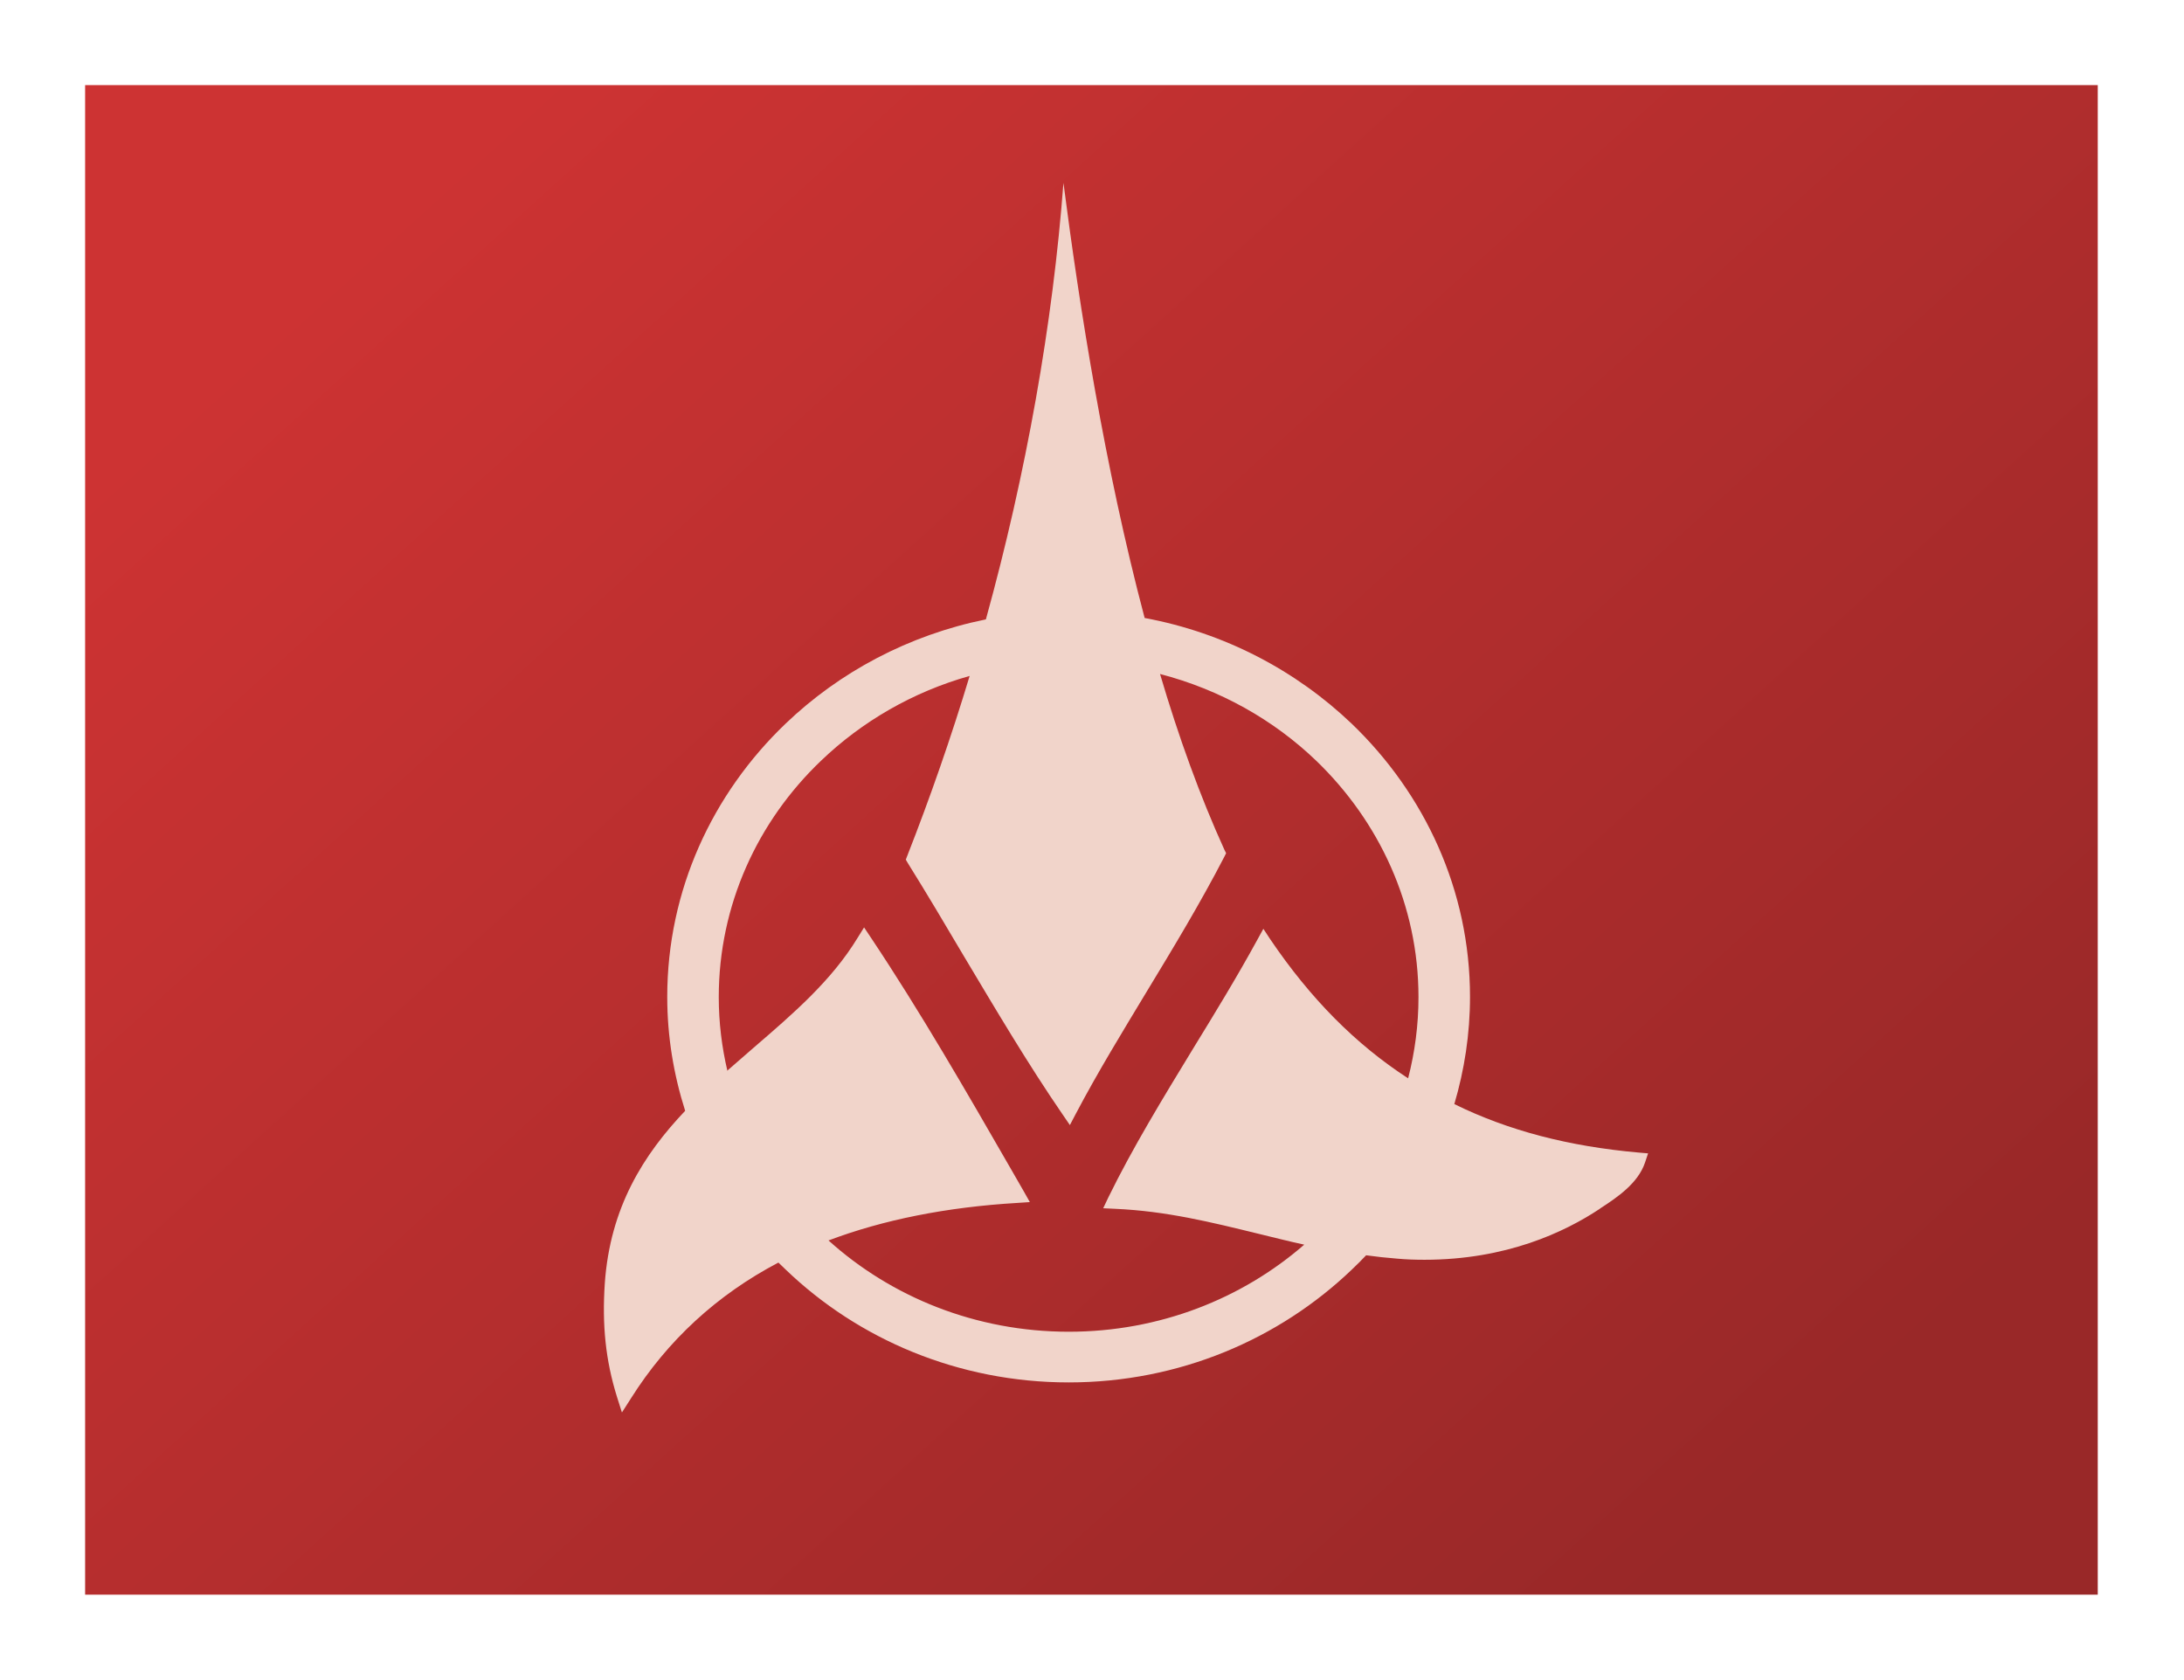 <svg xmlns="http://www.w3.org/2000/svg" xml:space="preserve" width="78mm" height="60mm" style="shape-rendering:geometricPrecision;text-rendering:geometricPrecision;image-rendering:optimizeQuality;fill-rule:evenodd;clip-rule:evenodd" viewBox="0 0 7800 6000"><defs><linearGradient id="a" x1="1666.18" x2="6131.11" y1="535.24" y2="5464.57" gradientUnits="userSpaceOnUse"><stop offset="0" style="stop-color:#cd3333"/><stop offset="1" style="stop-color:#992828"/></linearGradient></defs><path d="M304 304h7188v5391H304z" style="fill:url(#a)"/><path d="m2221 5044-18-57c-40-129-53-254-43-404 19-271 138-459 287-616-41-129-64-265-64-407 0-380 161-725 422-975 193-185 440-317 716-373 144-521 239-1055 277-1559 57 441 147 1015 290 1554 286 53 541 188 740 378 260 250 422 594 422 975 0 133-20 261-56 383 193 95 409 151 657 173l35 3-11 33c-25 74-99 124-159 163l-4 3c-124 82-332 181-625 181-32 0-64-1-97-4-38-3-75-7-111-12-16 17-33 34-51 51-260 249-617 403-1011 403s-752-154-1011-403c-9-8-17-17-26-25-219 115-396 278-526 484l-32 50zm376-1220 93-81c144-124 280-241 373-394l23-37 24 36c177 265 341 550 500 826l46 80 22 39-45 3c-252 15-478 60-674 134 224 202 526 326 858 326 324 0 619-118 841-311-56-12-110-26-164-39-168-41-328-81-512-89l-42-2 18-38c87-178 197-358 303-532 78-127 158-258 229-388l22-40 25 38c143 211 304 374 492 496 24-93 37-190 37-290 0-329-140-627-365-844-152-146-343-254-558-310 66 224 143 437 230 628l6 12-6 12c-87 168-184 328-278 483-85 141-174 286-253 436l-21 40-26-38c-125-182-240-377-353-566-65-110-132-223-200-332l-7-12 5-13c82-209 157-424 223-643-203 57-385 163-531 303-226 216-365 515-365 844 0 91 11 179 31 264z" style="fill:#f1d4ca"/></svg>